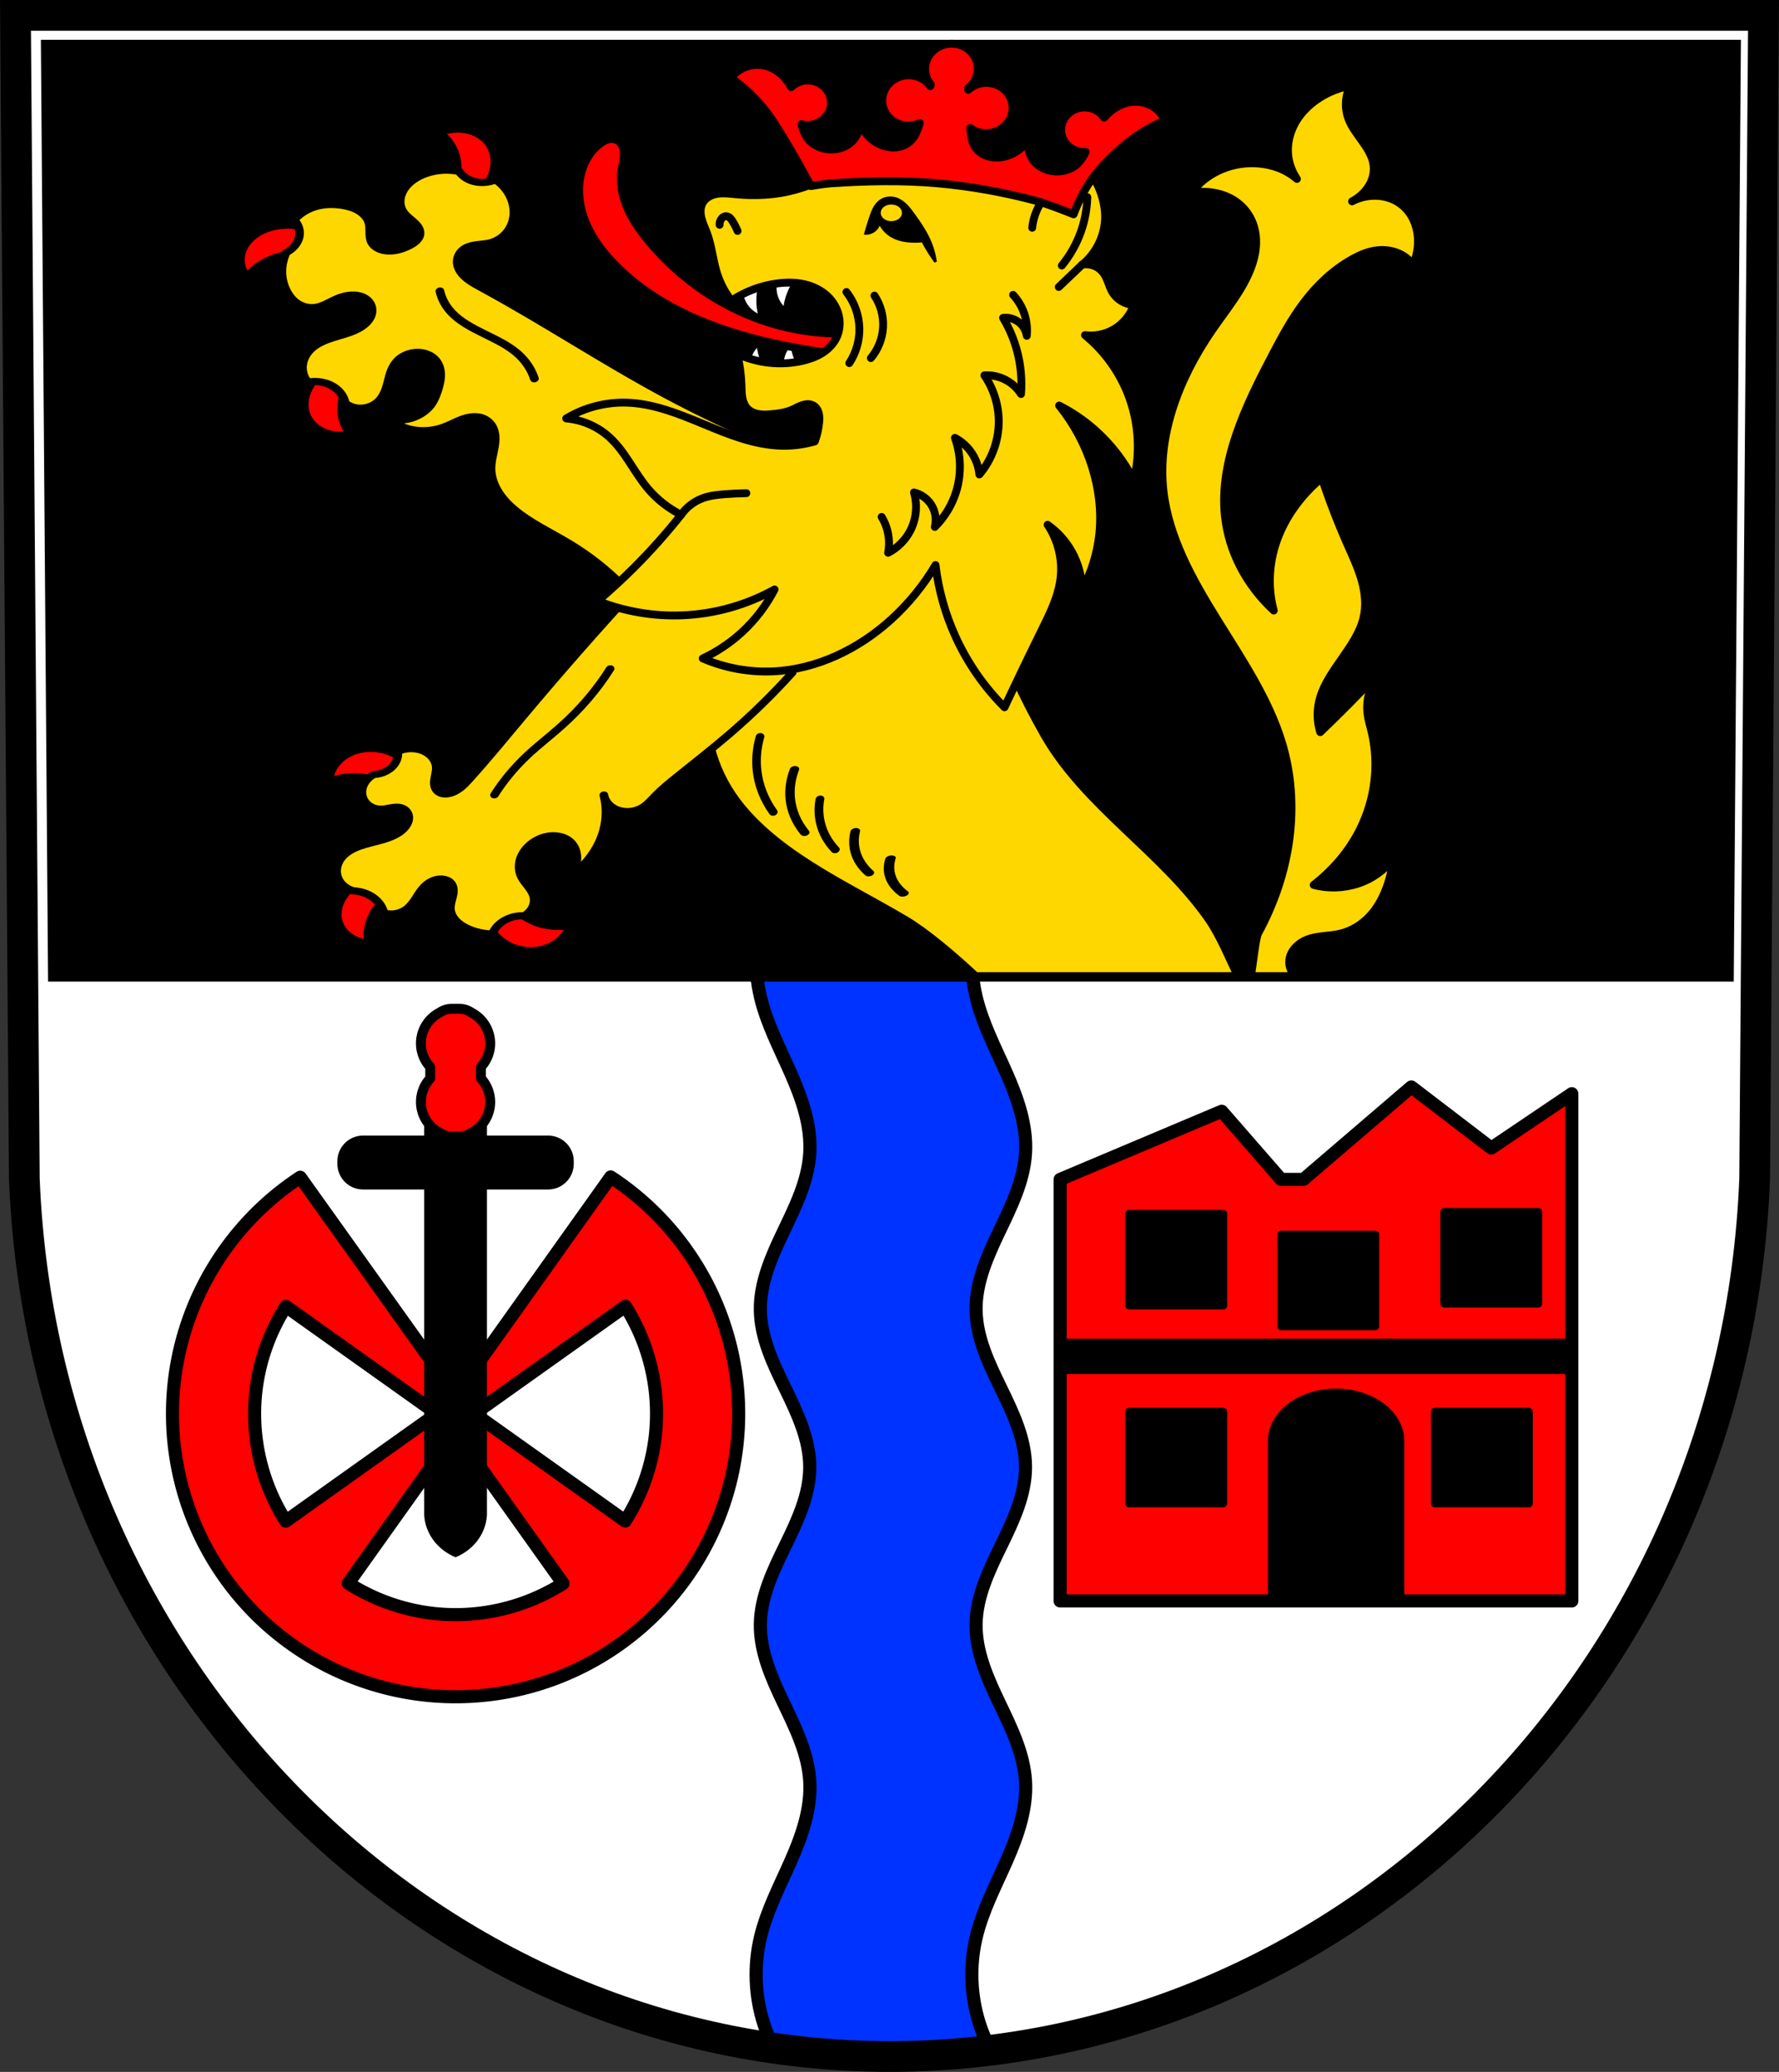 <?xml version="1.0" encoding="UTF-8" standalone="no"?>
<!-- Created with Inkscape (http://www.inkscape.org/) -->

<svg
   xmlns:dc="http://purl.org/dc/elements/1.1/"
   xmlns:cc="http://creativecommons.org/ns#"
   xmlns:rdf="http://www.w3.org/1999/02/22-rdf-syntax-ns#"
   xmlns:svg="http://www.w3.org/2000/svg"
   xmlns="http://www.w3.org/2000/svg"
   xmlns:sodipodi="http://sodipodi.sourceforge.net/DTD/sodipodi-0.dtd"
   xmlns:inkscape="http://www.inkscape.org/namespaces/inkscape"
   width="179.734mm"
   height="209.344mm"
   viewBox="0 0 179.734 209.344"
   version="1.1"
   id="svg9003"
   inkscape:version="0.92.4 (5da689c313, 2019-01-14)"
   sodipodi:docname="DEU Hoppstädten-Weiersbach COA.svg">
  <rect x="0" y="0" width="179.734" height="209.344" fill="#333333" stroke="none"/>
  <defs
     id="defs8997">
    <inkscape:path-effect
       effect="spiro"
       id="path-effect957"
       is_visible="true" />
    <inkscape:path-effect
       effect="spiro"
       id="path-effect12663"
       is_visible="true" />
    <inkscape:path-effect
       effect="spiro"
       id="path-effect11462"
       is_visible="true" />
    <inkscape:path-effect
       effect="spiro"
       id="path-effect9346-8"
       is_visible="true" />
    <inkscape:path-effect
       effect="spiro"
       id="path-effect9396-7"
       is_visible="true" />
    <inkscape:path-effect
       effect="spiro"
       id="path-effect9400-6"
       is_visible="true" />
    <inkscape:path-effect
       effect="spiro"
       id="path-effect9404-0"
       is_visible="true" />
    <inkscape:path-effect
       effect="spiro"
       id="path-effect9408-6"
       is_visible="true" />
    <inkscape:path-effect
       effect="spiro"
       id="path-effect9416-6"
       is_visible="true" />
    <inkscape:path-effect
       effect="spiro"
       id="path-effect9524-5"
       is_visible="true" />
    <inkscape:path-effect
       effect="spiro"
       id="path-effect9528-2"
       is_visible="true" />
    <inkscape:path-effect
       effect="spiro"
       id="path-effect9532-8"
       is_visible="true" />
    <inkscape:path-effect
       effect="spiro"
       id="path-effect9536-1"
       is_visible="true" />
    <inkscape:path-effect
       effect="spiro"
       id="path-effect9540-5"
       is_visible="true" />
    <inkscape:path-effect
       effect="spiro"
       id="path-effect1351-5-3-2-2-1-2"
       is_visible="true" />
    <inkscape:path-effect
       effect="spiro"
       id="path-effect1351-5-3-2-8-6"
       is_visible="true" />
    <inkscape:path-effect
       effect="spiro"
       id="path-effect1351-5-3-1-5"
       is_visible="true" />
    <inkscape:path-effect
       effect="spiro"
       id="path-effect1351-5-4-0"
       is_visible="true" />
    <inkscape:path-effect
       effect="spiro"
       id="path-effect1351-7-2"
       is_visible="true" />
    <inkscape:path-effect
       effect="spiro"
       id="path-effect2081-7-9"
       is_visible="true" />
    <inkscape:path-effect
       effect="spiro"
       id="path-effect2077-7-6"
       is_visible="true" />
    <inkscape:path-effect
       effect="spiro"
       id="path-effect2005-4-5"
       is_visible="true" />
    <inkscape:path-effect
       effect="spiro"
       id="path-effect2001-7-4"
       is_visible="true" />
    <inkscape:path-effect
       effect="spiro"
       id="path-effect957-4"
       is_visible="true" />
  </defs>
  <sodipodi:namedview
     id="base"
     pagecolor="#ffffff"
     bordercolor="#666666"
     borderopacity="1.0"
     inkscape:pageopacity="0.0"
     inkscape:pageshadow="2"
     inkscape:zoom="0.69260141"
     inkscape:cx="339.65464"
     inkscape:cy="395.60996"
     inkscape:document-units="mm"
     inkscape:current-layer="layer1"
     showgrid="false"
     inkscape:window-width="1366"
     inkscape:window-height="745"
     inkscape:window-x="-8"
     inkscape:window-y="-8"
     inkscape:window-maximized="1"
     fit-margin-top="0"
     fit-margin-left="0"
     fit-margin-right="0"
     fit-margin-bottom="0"
     inkscape:snap-nodes="false"
     inkscape:snap-midpoints="true"
     inkscape:snap-smooth-nodes="true" />
  <g
     inkscape:label="Ebene 1"
     inkscape:groupmode="layer"
     id="layer1"
     transform="translate(0.859,-7.953)">
    <path
       style="fill:#ffffff;fill-rule:evenodd;stroke:none;stroke-width:3.104;stroke-opacity:1"
       inkscape:connector-curvature="0"
       d="M 177.31,9.505 176.415,127.086 C 174.46,176.545 135.841,215.716 89.007,215.744 42.216,215.683 3.583,176.498 1.6,127.086 L 0.705,9.505 H 89.005 Z"
       id="path10563-0-6-7-5-0"
       sodipodi:nodetypes="ccccccc" />
    <path
       style="fill:#0033ff;fill-opacity:1;stroke:#000000;stroke-width:5;stroke-linecap:butt;stroke-linejoin:round;stroke-miterlimit:4;stroke-dasharray:none;stroke-opacity:1"
       d="M 308.719 320.131 C 300.545 327.446 294.387 336.991 291.092 347.453 C 287.796 357.916 287.373 369.268 289.879 379.947 C 292.287 390.209 297.273 399.641 301.521 409.287 C 305.77 418.933 309.368 429.241 308.719 439.762 C 308.07 450.28 303.256 460.023 298.713 469.531 C 294.17 479.04 289.718 489.041 289.879 499.578 C 290.04 510.122 294.794 519.98 299.414 529.459 C 304.034 538.938 308.719 548.849 308.719 559.395 C 308.719 569.94 304.034 579.851 299.414 589.33 C 294.794 598.809 290.04 608.667 289.879 619.211 C 289.718 629.748 294.17 639.751 298.713 649.26 C 303.256 658.768 308.07 668.509 308.719 679.027 C 309.368 689.548 305.77 699.858 301.521 709.504 C 297.273 719.15 292.287 728.582 289.879 738.844 C 287.373 749.523 287.796 760.875 291.092 771.338 C 292.278 775.104 293.84 778.748 295.729 782.215 C 310.11 784.263 324.772 785.334 339.654 785.354 C 352.747 785.346 365.668 784.522 378.377 782.939 C 376.307 779.258 374.609 775.367 373.34 771.338 C 370.044 760.875 369.621 749.523 372.127 738.844 C 374.535 728.582 379.523 719.15 383.771 709.504 C 388.02 699.858 391.618 689.548 390.969 679.027 C 390.32 668.509 385.504 658.768 380.961 649.26 C 376.418 639.751 371.966 629.748 372.127 619.211 C 372.288 608.667 377.044 598.809 381.664 589.33 C 386.284 579.851 390.969 569.94 390.969 559.395 C 390.969 548.849 386.284 538.938 381.664 529.459 C 377.044 519.98 372.288 510.122 372.127 499.578 C 371.966 489.041 376.418 479.04 380.961 469.531 C 385.504 460.023 390.32 450.28 390.969 439.762 C 391.618 429.241 388.02 418.933 383.771 409.287 C 379.523 399.641 374.535 390.209 372.127 379.947 C 369.621 369.268 370.044 357.916 373.34 347.453 C 376.635 336.991 382.795 327.446 390.969 320.131 L 308.719 320.131 z "
       transform="matrix(0.265,0,0,0.265,-0.859,7.953)"
       id="path11460" />
    <path
       style="fill:none;fill-rule:evenodd;stroke:#000000;stroke-width:3.104;stroke-opacity:1"
       inkscape:connector-curvature="0"
       d="M 177.31,9.505 176.415,127.086 C 174.46,176.545 135.841,215.716 89.007,215.744 42.216,215.683 3.583,176.498 1.6,127.086 L 0.705,9.505 H 89.005 Z"
       id="path10563-0-6-7-5"
       sodipodi:nodetypes="ccccccc" />
    <path
       style="fill:#000000;fill-rule:evenodd;stroke:none;stroke-width:11.733;stroke-opacity:1"
       d="M 15.588 15.166 L 18.324 374.266 L 660.984 374.266 L 663.721 15.166 L 339.646 15.166 L 15.588 15.166 z "
       transform="matrix(0.265,0,0,0.265,-0.859,7.953)"
       id="path10563-0-6-7-5-0-6" />
    <path
       inkscape:connector-curvature="0"
       style="fill:#ff0000;fill-opacity:1;stroke:#000000;stroke-width:0.794;stroke-linecap:round;stroke-linejoin:round;stroke-miterlimit:4;stroke-dasharray:none;stroke-opacity:1"
       d="m 44.685,21.01 c -0.401,0.061 -0.794,0.174 -1.16,0.336 0.687,0.513 1.214,1.173 1.523,1.907 0.566,1.344 0.366,2.931 -0.532,4.216 l 2.333,0.573 c 1.153,-0.75 1.956,-1.876 2.183,-3.059 0.109,-0.568 0.088,-1.15 -0.085,-1.693 -0.173,-0.543 -0.502,-1.048 -0.967,-1.443 -0.551,-0.467 -1.293,-0.774 -2.087,-0.864 -0.397,-0.045 -0.806,-0.035 -1.207,0.027 z m -17.201,9.695 c -0.516,0.058 -1.026,0.179 -1.503,0.366 -0.636,0.249 -1.212,0.618 -1.646,1.079 -0.514,0.545 -0.82,1.217 -0.862,1.887 -0.042,0.671 0.182,1.338 0.628,1.876 0.557,-0.666 1.303,-1.23 2.156,-1.629 1.561,-0.73 3.476,-0.877 5.087,-0.391 l 0.495,-2.032 c -0.992,-0.801 -2.404,-1.24 -3.838,-1.194 -0.172,0.006 -0.344,0.018 -0.516,0.037 z m 5.828,13.904 c -1.322,0.507 -2.42,1.454 -2.982,2.573 -0.27,0.538 -0.42,1.115 -0.413,1.684 0.007,0.57 0.174,1.132 0.504,1.614 0.391,0.571 1.011,1.022 1.744,1.27 0.733,0.247 1.575,0.29 2.369,0.119 -0.507,-0.643 -0.819,-1.399 -0.9,-2.183 -0.149,-1.437 0.507,-2.959 1.741,-4.043 z m 2.292,39.015 c -0.169,0.033 -0.335,0.075 -0.499,0.127 -0.774,0.242 -1.462,0.686 -1.938,1.251 -0.475,0.565 -0.735,1.246 -0.729,1.916 0.888,-0.327 1.861,-0.48 2.812,-0.44 1.74,0.072 3.383,0.81 4.362,1.962 l 1.736,-1.543 c -0.273,-1.146 -1.123,-2.168 -2.311,-2.776 -0.57,-0.292 -1.216,-0.493 -1.894,-0.564 -0.508,-0.053 -1.034,-0.032 -1.54,0.068 z m 2.407,12.468 c -1.242,0.166 -2.441,0.69 -3.329,1.467 -0.488,0.426 -0.884,0.927 -1.135,1.47 -0.251,0.543 -0.355,1.128 -0.274,1.688 0.096,0.663 0.454,1.284 1.006,1.747 0.552,0.463 1.296,0.765 2.092,0.849 -0.169,-0.768 -0.11,-1.582 0.172,-2.352 0.515,-1.41 1.796,-2.651 3.404,-3.296 l -1.401,-1.622 c -0.178,0.009 -0.357,0.025 -0.534,0.049 z m 12.296,2.401 -2.115,1.164 c -0.078,1.183 0.431,2.361 1.386,3.202 0.458,0.404 1.017,0.733 1.643,0.94 0.626,0.208 1.32,0.292 2.005,0.224 0.811,-0.081 1.601,-0.378 2.222,-0.837 0.621,-0.459 1.07,-1.075 1.263,-1.736 -0.946,0.141 -1.921,0.093 -2.817,-0.139 -1.641,-0.425 -2.991,-1.485 -3.585,-2.818 z"
       id="path1849-8-8"
       sodipodi:nodetypes="ccccccccccccccccscccccccccccsccccccccccccccsccccccccccccscscc" />
    <path
       inkscape:connector-curvature="0"
       style="fill:#ffd700;fill-opacity:1;stroke:#000000;stroke-width:0.794;stroke-linecap:round;stroke-linejoin:round;stroke-miterlimit:4;stroke-dasharray:none;stroke-opacity:1"
       d="m 135.541,16.616 c -2.147,0.415 -4.103,1.628 -5.216,3.233 -0.813,1.174 -1.179,2.542 -1.029,3.848 0.095,0.826 0.398,1.623 0.873,2.335 -0.519,-0.45 -1.134,-0.823 -1.818,-1.09 -1.203,-0.468 -2.604,-0.609 -3.953,-0.399 -1.991,0.311 -3.835,1.409 -4.854,2.89 1.495,-0.272 3.086,0.006 4.258,0.744 0.812,0.511 1.419,1.228 1.787,2.023 0.368,0.796 0.503,1.669 0.454,2.539 -0.088,1.537 -0.739,3.045 -1.585,4.45 -0.846,1.405 -1.89,2.729 -2.833,4.095 -3.451,4.999 -5.568,10.732 -4.937,16.291 0.524,4.621 2.887,8.865 5.403,12.921 2.515,4.056 5.241,8.076 6.586,12.544 1.881,6.246 0.893,13.138 -2.425,19.216 -0.23,0.421 -0.473,2.682 -0.726,4.322 h 4.504 c -0.062,-0.056 -0.122,-0.115 -0.176,-0.177 -0.47,-0.541 -0.589,-1.283 -0.336,-1.947 0.253,-0.664 0.866,-1.238 1.625,-1.548 0.529,-0.216 1.112,-0.307 1.687,-0.373 0.575,-0.066 1.156,-0.11 1.718,-0.245 1.137,-0.273 2.141,-0.908 2.892,-1.684 0.751,-0.776 1.265,-1.688 1.645,-2.62 0.439,-1.078 0.708,-2.196 0.797,-3.315 -0.779,1.14 -2.045,2.063 -3.504,2.551 -1.452,0.486 -3.082,0.539 -4.513,0.146 1.109,-0.866 2.097,-1.839 2.934,-2.891 2.985,-3.75 3.926,-8.446 2.889,-12.682 -0.134,-0.548 -0.299,-1.09 -0.377,-1.648 -0.2,-1.433 0.226,-2.94 1.14,-4.221 -1.016,1.091 -2.046,2.173 -3.103,3.237 -0.926,0.933 -1.867,1.855 -2.823,2.767 -0.356,-1.129 -0.359,-2.349 -0.009,-3.513 0.425,-1.415 1.347,-2.71 2.239,-3.987 0.892,-1.277 1.781,-2.591 2.13,-4.018 0.316,-1.294 0.169,-2.62 -0.191,-3.874 -0.36,-1.254 -0.927,-2.45 -1.459,-3.654 -0.963,-2.18 -1.814,-4.397 -2.553,-6.646 -1.944,1.626 -3.437,3.619 -4.317,5.761 -1.02,2.482 -1.208,5.16 -0.536,7.643 -2.819,-2.612 -4.571,-6.015 -4.939,-9.589 -0.569,-5.524 2.069,-11.053 4.811,-16.273 0.947,-1.803 1.918,-3.609 3.186,-5.283 1.268,-1.674 2.853,-3.224 4.827,-4.336 0.788,-0.444 1.658,-0.822 2.583,-0.921 0.723,-0.077 1.46,0.023 2.094,0.285 0.633,0.262 1.161,0.684 1.498,1.2 0.528,-1.185 0.653,-2.475 0.355,-3.675 -0.15,-0.605 -0.408,-1.191 -0.803,-1.704 -0.395,-0.513 -0.932,-0.953 -1.583,-1.239 -0.62,-0.272 -1.338,-0.401 -2.058,-0.367 -0.719,0.034 -1.439,0.229 -2.06,0.56 0.743,-0.397 1.355,-0.972 1.736,-1.631 0.381,-0.659 0.53,-1.399 0.424,-2.102 -0.127,-0.839 -0.601,-1.597 -1.11,-2.312 -0.509,-0.716 -1.066,-1.417 -1.383,-2.213 -0.433,-1.087 -0.385,-2.321 0.133,-3.428 z m 2.912,59.31 c 0.421,-0.452 0.847,-0.902 1.261,-1.359 -0.489,0.407 -0.91,0.867 -1.261,1.359 z M 96.743,57.642 82.601,63.533 70.843,76.747 c -0.852,3.994 -0.032,8.14 2.286,11.555 1.915,2.822 4.777,5.103 7.866,7.067 3.09,1.964 6.433,3.645 9.602,5.523 2.172,1.288 4.843,3.573 7.118,5.688 h 26.483 c -0.814,-1.694 -1.811,-4.105 -2.913,-5.698 C 116.544,94.027 108.788,89.447 104.649,82.212 100.377,74.744 97.316,66.257 96.743,57.642 Z"
       id="path1341-2-8" />
    <path
       style="fill:#ffd700;fill-opacity:1;stroke:#000000;stroke-width:0.503;stroke-linecap:round;stroke-linejoin:round;stroke-miterlimit:4;stroke-dasharray:none;stroke-opacity:1"
       d="m -61.419,58.071 c -3.166,-2.038 -6.163,-4.338 -8.95,-6.869 -3.33,-3.024 -6.355,-6.371 -9.668,-9.413 -0.444,-0.407 -0.908,-0.832 -1.116,-1.397 -0.104,-0.282 -0.138,-0.596 -0.061,-0.887 0.077,-0.291 0.271,-0.556 0.543,-0.687 0.221,-0.107 0.475,-0.121 0.721,-0.112 0.246,0.009 0.492,0.037 0.736,0.008 0.479,-0.057 0.916,-0.343 1.203,-0.731 0.287,-0.388 0.433,-0.869 0.462,-1.351 0.049,-0.816 -0.236,-1.647 -0.775,-2.261 -0.429,0.136 -0.913,0.087 -1.306,-0.133 -0.328,-0.184 -0.59,-0.483 -0.728,-0.833 -0.581,-0.267 -1.248,-0.341 -1.873,-0.208 -0.56,0.119 -1.095,0.412 -1.434,0.873 -0.169,0.231 -0.287,0.5 -0.331,0.783 -0.044,0.283 -0.012,0.578 0.1,0.841 0.13,0.304 0.359,0.553 0.535,0.832 0.088,0.14 0.164,0.289 0.204,0.449 0.04,0.16 0.044,0.332 -0.011,0.488 -0.054,0.156 -0.163,0.289 -0.294,0.391 -0.13,0.102 -0.281,0.174 -0.435,0.234 -0.379,0.147 -0.798,0.221 -1.193,0.13 -0.198,-0.045 -0.387,-0.132 -0.545,-0.261 -0.157,-0.129 -0.281,-0.3 -0.344,-0.493 -0.076,-0.232 -0.061,-0.484 -0.035,-0.727 0.027,-0.243 0.065,-0.488 0.035,-0.73 -0.043,-0.345 -0.225,-0.665 -0.472,-0.91 -0.247,-0.245 -0.557,-0.42 -0.881,-0.547 -0.461,-0.181 -0.965,-0.27 -1.457,-0.208 -0.549,0.069 -1.072,0.331 -1.457,0.728 0.241,0.402 0.281,0.919 0.104,1.353 -0.152,0.373 -0.459,0.68 -0.833,0.833 -0.453,0.814 -0.568,1.81 -0.312,2.706 0.098,0.344 0.253,0.679 0.493,0.944 0.241,0.265 0.575,0.457 0.932,0.479 0.241,0.015 0.48,-0.045 0.708,-0.126 0.227,-0.081 0.447,-0.183 0.677,-0.256 0.262,-0.084 0.539,-0.13 0.813,-0.103 0.274,0.026 0.544,0.128 0.749,0.312 0.197,0.177 0.325,0.428 0.361,0.691 0.035,0.263 -0.021,0.536 -0.153,0.766 -0.112,0.196 -0.275,0.359 -0.461,0.486 -0.186,0.127 -0.395,0.218 -0.609,0.286 -0.43,0.136 -0.882,0.178 -1.323,0.269 -0.446,0.091 -0.893,0.236 -1.249,0.52 -0.33,0.264 -0.568,0.642 -0.661,1.054 -0.094,0.412 -0.043,0.856 0.141,1.236 0.448,-0.012 0.898,0.138 1.249,0.416 0.439,0.348 0.713,0.897 0.728,1.457 0.198,0.264 0.498,0.449 0.823,0.506 0.325,0.057 0.67,-0.013 0.946,-0.194 0.232,-0.151 0.411,-0.373 0.546,-0.615 0.135,-0.241 0.23,-0.503 0.321,-0.765 0.091,-0.262 0.178,-0.525 0.301,-0.773 0.123,-0.248 0.283,-0.482 0.497,-0.657 0.286,-0.233 0.666,-0.349 1.033,-0.312 0.367,0.037 0.717,0.229 0.944,0.52 0.257,0.33 0.348,0.768 0.321,1.185 -0.027,0.418 -0.163,0.821 -0.321,1.208 -0.135,0.332 -0.29,0.662 -0.52,0.937 -0.295,0.351 -0.71,0.6 -1.159,0.693 -0.449,0.094 -0.929,0.032 -1.339,-0.173 0.327,0.469 0.798,0.836 1.332,1.038 0.534,0.203 1.13,0.24 1.686,0.106 0.367,-0.088 0.713,-0.249 1.078,-0.347 0.182,-0.049 0.37,-0.083 0.559,-0.082 0.189,1.58e-4 0.379,0.035 0.549,0.117 0.298,0.144 0.515,0.426 0.623,0.739 0.108,0.313 0.114,0.653 0.068,0.981 -0.093,0.655 -0.39,1.268 -0.483,1.923 -0.078,0.551 -0.006,1.118 0.167,1.647 0.173,0.529 0.446,1.022 0.77,1.475 0.785,1.1 1.855,1.958 2.81,2.914 1.339,1.341 2.468,2.892 3.33,4.579 z"
       id="path1999-3-5"
       inkscape:connector-curvature="0"
       inkscape:path-effect="#path-effect2001-7-4"
       inkscape:original-d="m -61.419142,58.071109 c 0,0 -6.106261,-4.407943 -8.950087,-6.86867 -3.401376,-2.943168 -7.493629,-5.475911 -9.668261,-9.413242 -0.489631,-0.886514 -1.243204,-2.161599 -0.634743,-2.971179 0.292533,-0.389226 1.025941,0.122358 1.456989,-0.104071 0.786583,-0.413191 1.512901,-1.206049 1.665134,-2.081414 0.13651,-0.784958 -0.775372,-2.26096 -0.775372,-2.26096 0,0 -0.917221,0.06808 -1.306044,-0.132667 -0.327668,-0.169174 -0.728496,-0.832567 -0.728496,-0.832567 0,0 -1.3038,-0.473509 -1.873274,-0.208142 -0.906981,0.422641 -1.566533,1.501948 -1.665131,2.497698 -0.06284,0.634669 0.877482,1.149076 0.728496,1.769203 -0.07471,0.310979 -0.4156,0.558195 -0.728496,0.624424 -0.708654,0.149996 -1.649027,-0.04328 -2.081416,-0.624424 -0.289907,-0.389644 0.177518,-1.004932 0,-1.456989 -0.242249,-0.616897 -0.765721,-1.149677 -1.352921,-1.456992 -0.434664,-0.227484 -0.97273,-0.286726 -1.456989,-0.208142 -0.535977,0.08698 -1.456991,0.728496 -1.456991,0.728496 0,0 0.260997,0.928709 0.104071,1.35292 -0.136168,0.368097 -0.832567,0.832567 -0.832567,0.832567 0,0 -0.611333,1.848596 -0.312211,2.705838 0.221221,0.633988 0.776397,1.252109 1.425739,1.423089 0.462894,0.121886 0.906621,-0.34962 1.38417,-0.382379 0.523728,-0.03593 1.18813,-0.161325 1.561063,0.208139 0.34852,0.345278 0.447374,1.028681 0.20814,1.456992 -0.424262,0.759572 -1.593115,0.699933 -2.393627,1.040707 -0.414941,0.176638 -0.958414,0.175354 -1.24885,0.520353 -0.504041,0.598733 -0.520353,2.289559 -0.520353,2.289559 0,0 0.917355,0.128779 1.248849,0.416282 0.410203,0.355767 0.728496,1.456992 0.728496,1.456992 0,0 1.225018,0.562171 1.769203,0.312211 0.989365,-0.454444 0.692225,-2.321223 1.665131,-2.80991 0.592243,-0.297481 1.533913,-0.284419 1.977345,0.20814 0.533837,0.59298 0.20014,1.621263 0,2.39363 -0.08959,0.345738 -0.23272,0.724908 -0.520353,0.936635 -0.684896,0.504153 -2.497699,0.520354 -2.497699,0.520354 0,0 1.948636,1.026315 3.018052,1.144778 0.731418,0.08102 1.616022,-0.778308 2.185487,-0.312211 0.941101,0.770275 -0.0027,2.444757 0.20814,3.642476 0.188391,1.070074 0.387981,2.184293 0.936638,3.122123 0.681374,1.164686 1.942689,1.880206 2.80991,2.913981 1.212988,1.445948 3.330265,4.579114 3.330265,4.579114 z"
       sodipodi:nodetypes="caaaaacacaaaaaaaacacaaaaaaacacaaaaacaaaaacc"
       transform="matrix(1.722,-0.259,0.213,1.415,176.788,-42.804)" />
    <path
       style="fill:none;stroke:#000000;stroke-width:0.503;stroke-linecap:round;stroke-linejoin:miter;stroke-miterlimit:4;stroke-dasharray:none;stroke-opacity:1"
       d="m -82.496,41.55 c 0.035,0.566 0.2,1.123 0.479,1.616 0.405,0.715 1.031,1.276 1.658,1.807 0.628,0.531 1.277,1.054 1.753,1.724 0.413,0.583 0.683,1.267 0.778,1.975"
       id="path2003-7-2"
       inkscape:connector-curvature="0"
       inkscape:path-effect="#path-effect2005-4-5"
       inkscape:original-d="m -82.496321,41.549989 c 0.159859,0.518417 0.195706,1.130651 0.478785,1.615893 0.824668,1.413609 2.52582,2.154711 3.411328,3.531026 0.382847,0.595047 0.518946,1.316389 0.778024,1.974982"
       sodipodi:nodetypes="caac"
       transform="matrix(1.722,-0.259,0.213,1.415,176.788,-42.804)" />
    <path
       transform="matrix(1.722,-0.259,0.213,1.415,176.788,-42.804)"
       style="fill:#ffd700;fill-opacity:1;stroke:#000000;stroke-width:0.503;stroke-linecap:round;stroke-linejoin:round;stroke-miterlimit:4;stroke-dasharray:none;stroke-opacity:1"
       d="m -73.908,64.419 c -2.556,2.51 -5.054,5.078 -7.493,7.701 -1.203,1.294 -2.392,2.603 -3.642,3.851 -0.303,0.303 -0.628,0.612 -1.041,0.728 -0.123,0.035 -0.252,0.051 -0.378,0.036 -0.127,-0.014 -0.251,-0.06 -0.35,-0.14 -0.128,-0.104 -0.207,-0.26 -0.239,-0.421 -0.032,-0.162 -0.019,-0.329 0.014,-0.491 0.065,-0.323 0.206,-0.632 0.225,-0.961 0.014,-0.242 -0.04,-0.488 -0.151,-0.704 -0.11,-0.216 -0.276,-0.404 -0.474,-0.545 -0.415,-0.296 -0.976,-0.376 -1.457,-0.208 8.66e-4,0.256 -0.072,0.512 -0.208,0.728 -0.14,0.223 -0.345,0.403 -0.584,0.513 -0.239,0.11 -0.509,0.149 -0.769,0.111 -0.425,0.183 -0.748,0.586 -0.833,1.041 -0.059,0.316 -0.005,0.655 0.164,0.929 0.169,0.274 0.455,0.476 0.772,0.528 0.191,0.032 0.386,0.01 0.58,0.005 0.193,-0.005 0.395,0.007 0.565,0.099 0.104,0.056 0.193,0.141 0.257,0.241 0.064,0.1 0.104,0.214 0.119,0.332 0.03,0.235 -0.039,0.477 -0.167,0.676 -0.125,0.195 -0.302,0.353 -0.501,0.472 -0.199,0.119 -0.419,0.199 -0.643,0.256 -0.458,0.117 -0.934,0.142 -1.401,0.217 -0.467,0.075 -0.941,0.21 -1.305,0.511 -0.281,0.232 -0.484,0.559 -0.561,0.916 -0.077,0.356 -0.027,0.74 0.145,1.062 0.141,0.264 0.361,0.484 0.624,0.624 0.351,0.088 0.677,0.269 0.937,0.52 0.365,0.354 0.592,0.846 0.624,1.353 0.19,0.105 0.407,0.161 0.624,0.161 0.217,0 0.434,-0.056 0.624,-0.161 0.314,-0.173 0.541,-0.466 0.75,-0.758 0.209,-0.291 0.415,-0.595 0.707,-0.803 0.205,-0.147 0.454,-0.242 0.707,-0.234 0.126,0.004 0.252,0.034 0.365,0.091 0.113,0.057 0.212,0.142 0.281,0.247 0.09,0.135 0.129,0.299 0.131,0.461 0.002,0.162 -0.031,0.323 -0.077,0.478 -0.092,0.311 -0.237,0.611 -0.262,0.934 -0.024,0.306 0.063,0.616 0.217,0.882 0.154,0.266 0.373,0.491 0.616,0.679 0.396,0.307 0.863,0.522 1.353,0.624 0.168,-0.364 0.469,-0.664 0.833,-0.833 0.355,-0.164 0.766,-0.202 1.145,-0.104 0.231,-0.11 0.428,-0.291 0.557,-0.512 0.129,-0.221 0.19,-0.482 0.171,-0.737 -0.018,-0.258 -0.114,-0.505 -0.221,-0.741 -0.107,-0.236 -0.227,-0.468 -0.299,-0.716 -0.113,-0.391 -0.1,-0.817 0.031,-1.203 0.131,-0.386 0.378,-0.73 0.698,-0.983 0.313,-0.247 0.701,-0.407 1.1,-0.418 0.399,-0.011 0.806,0.134 1.086,0.418 0.171,0.174 0.291,0.394 0.358,0.629 0.067,0.234 0.082,0.482 0.058,0.724 -0.045,0.455 -0.228,0.896 -0.52,1.249 0.797,-0.51 1.464,-1.222 1.92,-2.051 0.543,-0.986 0.783,-2.136 0.682,-3.257 0.004,0.243 0.071,0.484 0.191,0.695 0.12,0.211 0.294,0.391 0.501,0.518 0.207,0.127 0.446,0.201 0.688,0.213 0.242,0.012 0.488,-0.038 0.706,-0.144 0.325,-0.157 0.577,-0.428 0.841,-0.673 0.447,-0.417 0.945,-0.775 1.444,-1.129 1.115,-0.791 2.243,-1.565 3.33,-2.394 1.468,-1.119 2.859,-2.336 4.163,-3.642 l 0.833,-7.909 z"
       id="path2075-5-8"
       inkscape:connector-curvature="0"
       inkscape:path-effect="#path-effect2077-7-6"
       inkscape:original-d="m -73.907634,64.419427 c 0,0 -5.013521,5.116647 -7.493095,7.701237 -1.22316,1.274964 -2.304832,2.696337 -3.642476,3.850616 -0.32059,0.276643 -0.628842,0.63014 -1.04071,0.728496 -0.238588,0.05698 -0.567776,0.08124 -0.728495,-0.104071 -0.409124,-0.471724 0.143463,-1.265553 0,-1.873274 -0.106931,-0.452968 -0.246858,-0.976714 -0.624425,-1.248849 -0.39799,-0.286855 -1.456989,-0.20814 -1.456989,-0.20814 0,0 -0.04384,0.5367 -0.208142,0.728496 -0.323135,0.377206 -1.352921,0.624425 -1.352921,0.624425 0,0 -0.809606,0.597048 -0.832564,1.040706 -0.02984,0.576589 0.442937,1.157645 0.936635,1.456989 0.327644,0.19866 0.863938,-0.156591 1.144778,0.104072 0.309322,0.287098 0.380019,0.863409 0.208143,1.248849 -0.184209,0.413095 -0.730841,0.546188 -1.144778,0.728496 -0.854829,0.376487 -2.063938,0.04994 -2.705841,0.728495 -0.462883,0.489312 -0.608212,1.331706 -0.416282,1.977345 0.08388,0.282153 0.624424,0.624425 0.624424,0.624425 0,0 0.693693,0.258551 0.936636,0.520353 0.337854,0.364081 0.624425,1.352921 0.624425,1.352921 0,0 0.867056,0.165909 1.248849,0 0.652812,-0.283681 0.793774,-1.302644 1.456991,-1.561063 0.421444,-0.164213 1.064425,-0.244283 1.352921,0.104071 0.400731,0.483875 -0.326581,1.256271 -0.208143,1.873274 0.111174,0.579161 0.403736,1.156228 0.832567,1.561063 0.361172,0.340962 1.352921,0.624424 1.352921,0.624424 0,0 0.477143,-0.666096 0.832564,-0.832567 0.346991,-0.162522 1.144778,-0.104071 1.144778,-0.104071 0,0 0.683968,-0.768978 0.728496,-1.248849 0.04765,-0.513502 -0.514868,-0.941313 -0.520353,-1.456992 -0.0082,-0.767857 0.105541,-1.736485 0.728495,-2.185484 0.590986,-0.425958 1.599491,-0.4328 2.185485,0 0.379542,0.28032 0.438993,0.881628 0.416285,1.35292 -0.0217,0.450451 -0.520353,1.248849 -0.520353,1.248849 0,0 1.487876,-1.219887 1.91979,-2.050678 0.511637,-0.984138 0.681977,-3.256932 0.681977,-3.256932 0,0 1.271537,1.332516 2.086158,1.28196 0.35848,-0.02225 0.559562,-0.450459 0.841231,-0.673315 0.479068,-0.379036 0.954864,-0.762491 1.443583,-1.128999 1.093697,-0.820201 2.259582,-1.543604 3.330265,-2.393627 1.444057,-1.146447 4.16283,-3.642476 4.16283,-3.642476 l 0.832567,-7.909378 z"
       sodipodi:nodetypes="caaaaaacacaaaaaaacacaaaaacacaaaaacacaaaaccc" />
    <path
       transform="matrix(1.722,-0.259,0.213,1.415,176.788,-42.804)"
       style="fill:none;stroke:#000000;stroke-width:0.503;stroke-linecap:round;stroke-linejoin:miter;stroke-miterlimit:4;stroke-dasharray:none;stroke-opacity:1"
       d="m -83.713,77.304 c 0.637,-0.897 1.39,-1.712 2.233,-2.419 0.704,-0.59 1.468,-1.103 2.186,-1.675 1.258,-1 2.373,-2.178 3.303,-3.489"
       id="path2079-2-6"
       inkscape:connector-curvature="0"
       inkscape:path-effect="#path-effect2081-7-9"
       inkscape:original-d="m -83.712923,77.304018 c 0.729033,-0.806561 1.42214,-1.679398 2.232824,-2.418892 0.67821,-0.618652 1.504218,-1.060248 2.186308,-1.674619 1.189867,-1.071736 2.202077,-2.326122 3.30272,-3.488788"
       sodipodi:nodetypes="caac" />
    <path
       transform="matrix(1.722,-0.259,0.213,1.415,176.788,-42.804)"
       style="fill:none;stroke:#000000;stroke-width:0.503;stroke-linecap:round;stroke-linejoin:miter;stroke-miterlimit:4;stroke-dasharray:none;stroke-opacity:1"
       d="m -67.973,76.028 c -0.284,0.748 -0.442,1.542 -0.468,2.342 -0.034,1.049 0.163,2.104 0.572,3.07"
       id="path1349-1-6"
       inkscape:connector-curvature="0"
       inkscape:path-effect="#path-effect1351-7-2"
       inkscape:original-d="m -67.973247,76.027692 c -0.155836,0.780243 -0.463102,1.545572 -0.468304,2.341518 -0.0068,1.040941 0.381847,2.046396 0.572373,3.069989"
       sodipodi:nodetypes="cac" />
    <path
       transform="matrix(1.725,-0.24,0.159,1.187,184.575,-20.872)"
       style="fill:none;stroke:#000000;stroke-width:0.55;stroke-linecap:round;stroke-linejoin:miter;stroke-miterlimit:4;stroke-dasharray:none;stroke-opacity:1"
       d="m -67.973,76.028 c -0.284,0.748 -0.442,1.542 -0.468,2.342 -0.034,1.049 0.163,2.104 0.572,3.07"
       id="path1349-4-3-6"
       inkscape:connector-curvature="0"
       inkscape:path-effect="#path-effect1351-5-4-0"
       inkscape:original-d="m -67.973247,76.027692 c -0.155836,0.780243 -0.463102,1.545572 -0.468304,2.341518 -0.0068,1.040941 0.381847,2.046396 0.572373,3.069989"
       sodipodi:nodetypes="cac" />
    <path
       transform="matrix(1.218,-0.318,0.263,0.951,144.777,-5.227)"
       style="fill:none;stroke:#000000;stroke-width:0.712;stroke-linecap:round;stroke-linejoin:miter;stroke-miterlimit:4;stroke-dasharray:none;stroke-opacity:1"
       d="m -67.973,76.028 c -0.284,0.748 -0.442,1.542 -0.468,2.342 -0.034,1.049 0.163,2.104 0.572,3.07"
       id="path1349-4-2-7-2"
       inkscape:connector-curvature="0"
       inkscape:path-effect="#path-effect1351-5-3-1-5"
       inkscape:original-d="m -67.973247,76.027692 c -0.155836,0.780243 -0.463102,1.545572 -0.468304,2.341518 -0.0068,1.040941 0.381847,2.046396 0.572373,3.069989"
       sodipodi:nodetypes="cac" />
    <path
       transform="matrix(1.222,-0.295,0.239,0.787,150.443,12.058)"
       style="fill:none;stroke:#000000;stroke-width:0.781;stroke-linecap:round;stroke-linejoin:miter;stroke-miterlimit:4;stroke-dasharray:none;stroke-opacity:1"
       d="m -67.973,76.028 c -0.284,0.748 -0.442,1.542 -0.468,2.342 -0.034,1.049 0.163,2.104 0.572,3.07"
       id="path1349-4-2-2-1-3"
       inkscape:connector-curvature="0"
       inkscape:path-effect="#path-effect1351-5-3-2-8-6"
       inkscape:original-d="m -67.973247,76.027692 c -0.155836,0.780243 -0.463102,1.545572 -0.468304,2.341518 -0.0068,1.040941 0.381847,2.046396 0.572373,3.069989"
       sodipodi:nodetypes="cac" />
    <path
       transform="matrix(1.224,-0.278,0.22,0.661,155.584,25.541)"
       style="fill:none;stroke:#000000;stroke-width:0.851;stroke-linecap:round;stroke-linejoin:miter;stroke-miterlimit:4;stroke-dasharray:none;stroke-opacity:1"
       d="m -67.973,76.028 c -0.284,0.748 -0.442,1.542 -0.468,2.342 -0.034,1.049 0.163,2.104 0.572,3.07"
       id="path1349-4-2-2-6-0-7"
       inkscape:connector-curvature="0"
       inkscape:path-effect="#path-effect1351-5-3-2-2-1-2"
       inkscape:original-d="m -67.973247,76.027692 c -0.155836,0.780243 -0.463102,1.545572 -0.468304,2.341518 -0.0068,1.040941 0.381847,2.046396 0.572373,3.069989"
       sodipodi:nodetypes="cac" />
    <path
       inkscape:connector-curvature="0"
       style="fill:#ffffff;stroke:#000000;stroke-width:0.794;stroke-linecap:round;stroke-linejoin:round;stroke-miterlimit:4;stroke-dasharray:none;stroke-opacity:1"
       d="m 77.914,35.046 c -0.625,0.758 -0.861,1.821 -0.616,2.773 0.194,0.753 0.681,1.427 1.335,1.848 0.021,-0.854 0.233,-1.702 0.616,-2.465 0.309,-0.615 0.729,-1.174 1.233,-1.643 z m -1.372,0.713 -2.581,0.44 c -0.312,0.932 -0.152,2.009 0.418,2.81 0.451,0.634 1.147,1.089 1.909,1.248 -0.286,-0.804 -0.392,-1.673 -0.307,-2.522 0.068,-0.685 0.26,-1.357 0.562,-1.975 z m 2.81,6.373 c -0.654,0.421 -1.14,1.096 -1.335,1.849 -0.246,0.952 -0.01,2.015 0.616,2.773 l 2.568,-0.514 C 80.697,45.771 80.277,45.212 79.968,44.597 79.584,43.834 79.372,42.985 79.352,42.132 Z m -3.405,0.176 c -0.654,0.421 -1.141,1.096 -1.335,1.849 -0.246,0.952 -0.009,2.014 0.616,2.773 l 2.567,-0.513 c -0.504,-0.469 -0.924,-1.029 -1.233,-1.644 -0.383,-0.763 -0.595,-1.611 -0.616,-2.465 z"
       id="path9245-9" />
    <path
       transform="matrix(0.978,0,0,0.978,186.599,5.455)"
       style="fill:#ff0000;fill-opacity:1;stroke:#000000;stroke-width:0.811;stroke-linecap:round;stroke-linejoin:round;stroke-miterlimit:4;stroke-dasharray:none;stroke-opacity:1"
       d="m -102.009,36.878 c -3.229,0.355 -6.526,0.076 -9.65,-0.817 -5.14,-1.469 -9.767,-4.611 -13.139,-8.759 -0.832,-1.024 -1.597,-2.118 -2.111,-3.333 -0.514,-1.215 -0.77,-2.564 -0.561,-3.867 0.061,-0.384 0.162,-0.761 0.216,-1.147 0.054,-0.385 0.059,-0.786 -0.068,-1.154 -0.062,-0.18 -0.155,-0.349 -0.281,-0.492 -0.126,-0.143 -0.284,-0.258 -0.462,-0.324 -0.261,-0.098 -0.553,-0.088 -0.821,-0.011 -0.267,0.078 -0.512,0.22 -0.738,0.382 -0.879,0.63 -1.504,1.575 -1.856,2.598 -0.254,0.738 -0.373,1.521 -0.371,2.301 0.004,1.453 0.428,2.887 1.102,4.174 0.674,1.287 1.592,2.434 2.609,3.472 4.635,4.726 11.175,7.095 17.667,8.388 2.964,0.59 5.966,0.987 8.982,1.188 z"
       id="path9344-9"
       inkscape:connector-curvature="0"
       inkscape:path-effect="#path-effect9346-8"
       inkscape:original-d="m -102.0093,36.877526 c 0,0 -6.60242,0.248458 -9.64977,-0.81652 -4.96883,-1.736489 -9.87374,-4.630378 -13.13854,-8.759025 -1.58791,-2.008064 -2.30114,-4.667221 -2.67225,-7.200215 -0.11142,-0.760509 0.40239,-1.575629 0.14846,-2.3011 -0.12152,-0.347178 -0.39085,-0.707951 -0.74229,-0.816519 -0.51033,-0.157651 -1.11562,0.07303 -1.55881,0.371145 -0.88305,0.593995 -1.45104,1.613725 -1.85573,2.598016 -0.29544,0.718581 -0.48418,1.532421 -0.37114,2.3011 0.41217,2.802795 1.69961,5.651084 3.71145,7.645589 4.62944,4.589559 11.41496,6.540209 17.66651,8.38788 2.89612,0.85596 8.98171,1.187665 8.98171,1.187665 z"
       sodipodi:nodetypes="caaaaaaaaaacc" />
    <path
       style="fill:#ffd700;fill-opacity:1;stroke:#000000;stroke-width:0.811;stroke-linecap:round;stroke-linejoin:round;stroke-miterlimit:4;stroke-dasharray:none;stroke-opacity:1"
       d="m -107.651,44.449 c 0.144,0.083 0.265,0.202 0.358,0.339 0.093,0.137 0.158,0.293 0.199,0.453 0.082,0.321 0.07,0.659 0.037,0.989 -0.066,0.659 -0.216,1.309 -0.445,1.93 -1.107,0.321 -2.263,0.471 -3.415,0.445 -2.789,-0.063 -5.442,-1.144 -8.02,-2.213 -2.577,-1.069 -5.225,-2.159 -8.014,-2.24 -2.177,-0.064 -4.369,0.51 -6.235,1.633 1.642,0.135 3.233,0.824 4.454,1.93 1.655,1.498 2.564,3.643 4.008,5.344 0.942,1.11 2.111,2.025 3.415,2.672 -1.524,1.925 -3.161,3.76 -4.899,5.493 -1.191,1.187 -2.429,2.327 -3.711,3.415 2.773,1.098 5.779,1.608 8.759,1.485 3.317,-0.137 6.599,-1.06 9.501,-2.672 -0.864,1.67 -2.026,3.186 -3.415,4.454 -1.191,1.087 -2.547,1.991 -4.008,2.672 2.282,0.988 4.79,1.449 7.274,1.336 4.517,-0.206 8.824,-2.307 12.174,-5.344 1.804,-1.636 3.361,-3.545 4.602,-5.641 0.303,2.562 1.007,5.076 2.078,7.423 1.232,2.699 2.95,5.176 5.048,7.274 1.26,-2.685 2.546,-5.358 3.86,-8.017 0.843,-1.707 1.711,-3.453 1.93,-5.344 0.221,-1.912 -0.262,-3.897 -1.336,-5.493 1.04,0.733 1.91,1.706 2.524,2.821 0.648,1.179 1.008,2.515 1.039,3.86 0.967,-1.787 1.577,-3.768 1.781,-5.79 0.232,-2.294 -0.056,-4.628 -0.742,-6.829 -0.723,-2.317 -1.888,-4.496 -3.415,-6.384 1.338,0.678 2.589,1.528 3.711,2.524 1.646,1.46 3.014,3.233 4.008,5.196 0.671,-2.785 0.514,-5.763 -0.445,-8.462 -0.903,-2.541 -2.514,-4.826 -4.602,-6.532 1.019,0.134 2.08,-0.078 2.969,-0.594 0.963,-0.559 1.715,-1.472 2.078,-2.524 -0.901,-0.039 -1.768,-0.559 -2.227,-1.336 -0.361,-0.612 -0.477,-1.352 -0.891,-1.93 -0.246,-0.343 -0.591,-0.614 -0.983,-0.771 -0.392,-0.157 -0.829,-0.199 -1.244,-0.12 1.461,-1.175 2.358,-3.024 2.375,-4.899 0.01,-1.09 -0.261,-2.171 -0.699,-3.169 -0.174,-0.395 -0.375,-0.783 -0.648,-1.117 -0.273,-0.335 -0.621,-0.617 -1.028,-0.761 -0.568,-0.201 -1.231,-0.11 -1.723,0.237 -0.492,0.347 -0.8,0.942 -0.801,1.544 -1.604,-0.584 -3.241,-1.079 -4.899,-1.485 -3.637,-0.889 -7.403,-1.34 -11.134,-1.039 -2.377,0.191 -4.73,0.688 -6.978,1.485 -1.387,0.492 -2.737,1.098 -4.157,1.485 -1.974,0.538 -4.051,0.64 -6.087,0.445 -0.622,-0.06 -1.251,-0.147 -1.869,-0.053 -0.309,0.047 -0.614,0.139 -0.885,0.295 -0.271,0.156 -0.508,0.377 -0.661,0.65 -0.133,0.237 -0.2,0.509 -0.213,0.78 -0.014,0.272 0.024,0.544 0.091,0.808 0.133,0.528 0.378,1.019 0.568,1.529 0.498,1.34 0.606,2.795 1.039,4.157 0.324,1.018 0.829,1.978 1.485,2.821 1.419,-0.948 3.058,-1.563 4.751,-1.781 0.917,-0.118 1.857,-0.121 2.76,0.081 0.903,0.202 1.769,0.615 2.436,1.255 0.566,0.543 0.981,1.247 1.151,2.012 0.169,0.766 0.087,1.59 -0.26,2.293 -0.327,0.662 -0.875,1.2 -1.504,1.586 -0.629,0.386 -1.338,0.628 -2.059,0.789 -2.227,0.499 -4.618,0.233 -6.681,-0.742 0.259,1.07 0.409,2.166 0.445,3.266 0.014,0.418 0.012,0.838 0.084,1.249 0.072,0.412 0.225,0.82 0.51,1.126 0.305,0.328 0.741,0.513 1.183,0.587 0.442,0.074 0.894,0.047 1.341,0.007 0.709,-0.065 1.424,-0.166 2.078,-0.445 0.363,-0.155 0.704,-0.364 1.078,-0.488 0.187,-0.062 0.383,-0.102 0.581,-0.101 0.197,0.001 0.397,0.045 0.568,0.144 z"
       id="path9394-8"
       inkscape:connector-curvature="0"
       inkscape:path-effect="#path-effect9396-7"
       inkscape:original-d="m -107.65071,44.448885 c 0.54139,0.314184 0.56412,1.156249 0.59383,1.781498 0.0313,0.659481 -0.44537,1.929953 -0.44537,1.929953 0,0 -2.26958,0.52637 -3.41454,0.445376 -5.53302,-0.391404 -10.48677,-4.412708 -16.03347,-4.453742 -2.14845,-0.01589 -6.23523,1.633037 -6.23523,1.633037 0,0 3.18363,0.927627 4.45374,1.929956 1.74809,1.37954 2.44999,3.753763 4.00837,5.344491 1.01143,1.032422 3.41453,2.672244 3.41453,2.672244 0,0 -3.17772,3.744773 -4.89911,5.492948 -1.17948,1.197835 -3.71145,3.414535 -3.71145,3.414535 0,0 5.80189,1.641858 8.75902,1.48458 3.28534,-0.174734 9.50132,-2.672247 9.50132,-2.672247 0,0 -2.0488,3.175392 -3.41454,4.453742 -1.17238,1.097357 -4.00837,2.672247 -4.00837,2.672247 0,0 4.82565,1.621515 7.27445,1.336122 4.4019,-0.513014 8.64581,-2.662154 12.173556,-5.344491 1.931823,-1.468871 4.6022,-5.641406 4.6022,-5.641406 0,0 0.984426,5.097966 2.078413,7.422904 1.256591,2.670504 5.047572,7.274443 5.047572,7.274443 0,0 2.711423,-5.282268 3.859909,-8.016734 0.73346,-1.746318 1.82779,-3.453155 1.929955,-5.344491 0.10164,-1.881628 -1.336122,-5.492946 -1.336122,-5.492946 0,0 1.922856,1.711358 2.523786,2.820702 0.634653,1.171598 1.039207,3.859908 1.039207,3.859908 0,0 1.589725,-3.779743 1.781495,-5.789864 0.217461,-2.279414 -0.06624,-4.641381 -0.742288,-6.829067 -0.712489,-2.305594 -3.414536,-6.383698 -3.414536,-6.383698 0,0 2.622357,1.498049 3.711451,2.523787 1.592409,1.499773 4.008369,5.196033 4.008369,5.196033 0,0 0.478403,-5.792834 -0.445376,-8.462111 -0.871097,-2.517052 -4.6022,-6.532152 -4.6022,-6.532152 0,0 2.103269,-0.07522 2.969163,-0.593834 0.93495,-0.559972 2.078413,-2.523786 2.078413,-2.523786 0,0 -1.648696,-0.691865 -2.226871,-1.336122 -0.473233,-0.527322 -0.37691,-1.442116 -0.890749,-1.929955 -0.57979,-0.550452 -2.226871,-0.890748 -2.226871,-0.890748 0,0 2.163242,-3.096688 2.375329,-4.899115 0.126408,-1.074281 -0.20669,-2.205817 -0.699289,-3.168835 -0.382182,-0.747158 -0.842242,-1.783401 -1.67604,-1.878739 -1.023071,-0.11698 -2.523786,1.781497 -2.523786,1.781497 0,0 -3.224639,-1.156205 -4.899115,-1.484581 -3.657908,-0.71734 -7.413103,-1.256356 -11.134355,-1.039206 -2.37387,0.138525 -4.68984,0.835819 -6.97753,1.48458 -1.41551,0.401419 -2.71722,1.180701 -4.15682,1.484581 -1.99049,0.420165 -4.07976,0.113011 -6.08678,0.445374 -1.16047,0.192174 -2.76318,-0.08872 -3.41454,0.890748 -0.5813,0.874117 0.24358,2.087441 0.44538,3.117619 0.27456,1.401614 0.52975,2.822522 1.0392,4.156825 0.37899,0.992619 1.48458,2.820704 1.48458,2.820704 0,0 3.06185,-1.690992 4.75066,-1.781498 1.78579,-0.0957 3.96197,0.04178 5.19603,1.336122 1.01126,1.06066 1.44708,2.949499 0.89075,4.305284 -0.54187,1.320542 -2.17606,2.037874 -3.56299,2.375329 -2.17706,0.529702 -6.68062,-0.742291 -6.68062,-0.742291 0,0 0.23759,2.187135 0.44538,3.266077 0.15434,0.801418 0.0127,1.802249 0.59383,2.375329 0.61534,0.60685 1.6596,0.585192 2.52379,0.593833 0.7085,0.0071 1.38461,-0.301665 2.07841,-0.445375 0.74126,-0.153539 1.57214,-0.825328 2.22687,-0.445374 z"
       sodipodi:nodetypes="aacaacaacacacacaacacaacacaacacacacaacaaacaaaaaaaacaaaacaaaaa"
       transform="matrix(0.978,0,0,0.978,186.599,5.455)" />
    <path
       style="fill:none;stroke:#000000;stroke-width:0.811;stroke-linecap:round;stroke-linejoin:miter;stroke-miterlimit:4;stroke-dasharray:none;stroke-opacity:1"
       d="m -121.309,55.732 c 0.542,-0.769 1.32,-1.37 2.202,-1.699 0.739,-0.276 1.534,-0.362 2.32,-0.422 0.737,-0.056 1.476,-0.091 2.215,-0.105"
       id="path9398-4"
       inkscape:connector-curvature="0"
       inkscape:path-effect="#path-effect9400-6"
       inkscape:original-d="m -121.30887,55.731698 c 0.69915,-0.566698 1.35496,-1.322471 2.2021,-1.6993 0.71817,-0.319458 1.53907,-0.332628 2.32001,-0.42182 0.73425,-0.08386 1.47663,-0.07057 2.21455,-0.105455"
       sodipodi:nodetypes="caac"
       transform="matrix(0.978,0,0,0.978,186.599,5.455)" />
    <path
       style="fill:none;stroke:#000000;stroke-width:0.811;stroke-linecap:round;stroke-linejoin:miter;stroke-miterlimit:4;stroke-dasharray:none;stroke-opacity:1"
       d="m -82.413,21.735 c -0.779,0.516 -1.434,1.218 -1.894,2.032 -0.402,0.712 -0.655,1.507 -0.738,2.32"
       id="path9402-1"
       inkscape:connector-curvature="0"
       inkscape:path-effect="#path-effect9404-0"
       inkscape:original-d="m -82.412838,21.734805 c -0.63101,0.641933 -1.426442,1.232758 -1.893824,2.032047 -0.409649,0.700558 -0.491857,1.546407 -0.738184,2.320007"
       sodipodi:nodetypes="cac"
       transform="matrix(0.978,0,0,0.978,186.599,5.455)" />
    <path
       style="fill:none;stroke:#000000;stroke-width:0.811;stroke-linecap:round;stroke-linejoin:miter;stroke-miterlimit:4;stroke-dasharray:none;stroke-opacity:1"
       d="m -79.889,29.9 -2.414,2.303"
       id="path9406-0"
       inkscape:connector-curvature="0"
       inkscape:path-effect="#path-effect9408-6"
       inkscape:original-d="m -79.889054,29.899997 c -0.734086,0.732332 -1.609045,1.53523 -2.413966,2.303244"
       sodipodi:nodetypes="cc"
       transform="matrix(0.978,0,0,0.978,186.599,5.455)" />
    <path
       style="fill:none;stroke:#000000;stroke-width:0.811;stroke-linecap:round;stroke-linejoin:miter;stroke-miterlimit:4;stroke-dasharray:none;stroke-opacity:1"
       d="m -81.987,29.989 c 0.873,-1.064 1.555,-2.284 2.004,-3.585 0.386,-1.119 0.6,-2.297 0.633,-3.48"
       id="path9414-9"
       inkscape:connector-curvature="0"
       inkscape:path-effect="#path-effect9416-6"
       inkscape:original-d="m -81.986655,29.988689 c 0.632995,-1.160268 1.540971,-2.296902 2.003642,-3.585465 0.398434,-1.109658 0.422085,-2.320272 0.63273,-3.48001"
       sodipodi:nodetypes="cac"
       transform="matrix(0.978,0,0,0.978,186.599,5.455)" />
    <path
       transform="matrix(0.978,0,0,0.978,186.599,5.455)"
       style="fill:none;stroke:#000000;stroke-width:0.811;stroke-linecap:round;stroke-linejoin:round;stroke-miterlimit:4;stroke-dasharray:none;stroke-opacity:1"
       d="m -100.599,55.954 c 0.265,0.438 0.466,0.915 0.594,1.41 0.193,0.749 0.219,1.541 0.074,2.301 0.981,-0.504 1.797,-1.321 2.301,-2.301 0.617,-1.2 0.752,-2.64 0.371,-3.934 0.726,0.172 1.378,0.634 1.781,1.262 0.432,0.672 0.57,1.527 0.371,2.301 1.035,-1.027 1.808,-2.315 2.227,-3.711 0.535,-1.784 0.482,-3.74 -0.148,-5.493 0.72,0.38 1.34,0.949 1.781,1.633 0.415,0.644 0.672,1.389 0.742,2.153 1.304,-1.537 2.029,-3.552 2.004,-5.567 -0.021,-1.659 -0.544,-3.309 -1.485,-4.676 0.74,-0.046 1.492,0.109 2.153,0.445 0.664,0.337 1.234,0.856 1.633,1.485 0.112,-1.443 -0.014,-2.903 -0.371,-4.305 -0.318,-1.251 -0.82,-2.456 -1.485,-3.563 0.376,-0.048 0.763,0.004 1.113,0.148 0.349,0.144 0.66,0.38 0.893,0.677 0.233,0.298 0.387,0.656 0.443,1.03 0.091,-0.879 -0.038,-1.78 -0.371,-2.598 -0.245,-0.601 -0.599,-1.157 -1.039,-1.633"
       id="path9522-6"
       inkscape:connector-curvature="0"
       inkscape:path-effect="#path-effect9524-5"
       inkscape:original-d="m -100.59895,55.954384 c 0.19821,0.445109 0.48481,0.912047 0.59383,1.410351 0.164018,0.7497 0.07423,2.3011 0.07423,2.3011 0,0 1.839327,-1.319547 2.301099,-2.3011 0.560726,-1.191892 0.371145,-3.934137 0.371145,-3.934137 0,0 1.396668,0.644257 1.781495,1.261893 0.410863,0.659422 0.371147,2.3011 0.371147,2.3011 0,0 1.860571,-2.315973 2.226871,-3.711451 0.465037,-1.771634 -0.148458,-5.492948 -0.148458,-5.492948 0,0 1.339715,0.959406 1.781495,1.633037 0.416244,0.634694 0.742291,2.152642 0.742291,2.152642 0,0 1.966555,-3.595222 2.004182,-5.567177 0.0312,-1.635176 -1.48458,-4.676428 -1.48458,-4.676428 0,0 1.499655,0.112926 2.152642,0.445375 0.655587,0.333772 1.633038,1.48458 1.633038,1.48458 0,0 -0.0282,-2.906286 -0.371145,-4.305284 -0.306327,-1.249638 -1.484579,-3.562993 -1.484579,-3.562993 0,0 0.788433,-0.03748 1.113435,0.148458 0.627254,0.358851 1.336122,1.707269 1.336122,1.707269 0,0 -0.06764,-1.777556 -0.371144,-2.598015 -0.223856,-0.605142 -0.692542,-1.088959 -1.039207,-1.63304"
       sodipodi:nodetypes="cacacacacacacacacacac" />
    <path
       transform="matrix(0.978,0,0,0.978,186.599,5.455)"
       style="fill:none;stroke:#000000;stroke-width:0.811;stroke-linecap:round;stroke-linejoin:miter;stroke-miterlimit:4;stroke-dasharray:none;stroke-opacity:1"
       d="m -103.939,40.069 c 0.691,-1.049 1.058,-2.307 1.039,-3.563 -0.021,-1.362 -0.497,-2.713 -1.336,-3.786"
       id="path9526-1"
       inkscape:connector-curvature="0"
       inkscape:path-effect="#path-effect9528-2"
       inkscape:original-d="m -103.93926,40.069372 c 0.34667,-1.187928 1.07353,-2.326318 1.03921,-3.562992 -0.0371,-1.337667 -0.89049,-2.524051 -1.33612,-3.78568"
       sodipodi:nodetypes="cac" />
    <path
       transform="matrix(0.978,0,0,0.978,186.599,5.455)"
       style="fill:none;stroke:#000000;stroke-width:0.811;stroke-linecap:round;stroke-linejoin:miter;stroke-miterlimit:4;stroke-dasharray:none;stroke-opacity:1"
       d="m -101.712,39.55 c 0.75,-0.89 1.2,-2.029 1.262,-3.192 0.061,-1.146 -0.257,-2.309 -0.891,-3.266"
       id="path9530-3"
       inkscape:connector-curvature="0"
       inkscape:path-effect="#path-effect9532-8"
       inkscape:original-d="m -101.71239,39.54977 c 0.4209,-1.064215 1.19887,-2.049505 1.2619,-3.191848 0.0622,-1.126741 -0.59357,-2.177648 -0.89075,-3.266078"
       sodipodi:nodetypes="cac" />
    <path
       transform="matrix(0.978,0,0,0.978,186.599,5.455)"
       style="fill:none;stroke:#000000;stroke-width:0.811;stroke-linecap:round;stroke-linejoin:miter;stroke-miterlimit:4;stroke-dasharray:none;stroke-opacity:1"
       d="m -117.338,25.78 c -0.019,-0.24 0.063,-0.487 0.223,-0.668 0.053,-0.06 0.113,-0.113 0.182,-0.152 0.069,-0.04 0.146,-0.065 0.226,-0.07 0.077,-0.005 0.154,0.01 0.225,0.039 0.071,0.029 0.137,0.071 0.195,0.121 0.116,0.1 0.204,0.23 0.285,0.36 0.2,0.319 0.374,0.655 0.52,1.002"
       id="path9534-0"
       inkscape:connector-curvature="0"
       inkscape:path-effect="#path-effect9536-1"
       inkscape:original-d="m -117.3376,25.780286 c 0.0497,-0.21058 0.0721,-0.488015 0.22269,-0.668061 0.0995,-0.1189 0.2536,-0.233195 0.40826,-0.222687 0.29131,0.01979 0.51551,0.297619 0.70518,0.519603 0.24442,0.286064 0.34666,0.667797 0.5196,1.002092"
       sodipodi:nodetypes="caaac" />
    <path
       transform="matrix(0.978,0,0,0.978,186.599,5.455)"
       style="fill:#000000;stroke:#000000;stroke-width:0.27px;stroke-linecap:butt;stroke-linejoin:miter;stroke-opacity:1"
       d="m -102.269,26.671 c 0.16,-0.561 0.333,-1.118 0.52,-1.67 0.108,-0.321 0.222,-0.643 0.384,-0.941 0.162,-0.298 0.376,-0.573 0.655,-0.766 0.446,-0.309 1.039,-0.381 1.559,-0.223 0.393,0.12 0.74,0.361 1.035,0.647 0.295,0.286 0.542,0.617 0.783,0.949 0.703,0.967 1.382,1.967 1.819,3.081 0.234,0.596 0.396,1.221 0.482,1.856 -0.334,-0.453 -0.644,-0.924 -0.928,-1.41 -0.143,-0.244 -0.279,-0.491 -0.408,-0.742 -0.382,0.043 -0.767,0.055 -1.151,0.037 -0.768,-0.037 -1.549,-0.205 -2.19,-0.631 -0.49,-0.325 -0.882,-0.796 -1.113,-1.336 -0.063,0.316 -0.236,0.609 -0.482,0.817 -0.267,0.224 -0.617,0.345 -0.965,0.334 z"
       id="path9538-4"
       inkscape:connector-curvature="0"
       inkscape:path-effect="#path-effect9540-5"
       inkscape:original-d="m -102.2691,26.671035 c 0,0 0.27963,-1.138791 0.5196,-1.670153 0.27421,-0.607176 0.48301,-1.340517 1.0392,-1.707268 0.43819,-0.288942 1.05573,-0.372369 1.558815,-0.222687 0.773033,0.23 1.30404,0.974879 1.818611,1.595924 0.760779,0.918198 1.361039,1.979368 1.818611,3.080504 0.24526,0.590211 0.482489,1.855726 0.482489,1.855726 0,0 -0.637395,-0.928379 -0.927862,-1.410352 -0.145759,-0.241859 -0.40826,-0.74229 -0.40826,-0.74229 0,0 -0.769788,0.08463 -1.150552,0.03712 -0.753768,-0.09406 -1.553658,-0.215743 -2.189755,-0.630947 -0.485477,-0.316889 -1.113437,-1.336122 -1.113437,-1.336122 0,0 -0.2377,0.616465 -0.48249,0.816519 -0.26356,0.215395 -0.96497,0.334031 -0.96497,0.334031 z"
       sodipodi:nodetypes="caaaaacacaacacc" />
    <ellipse
       style="fill:#ffd700;fill-opacity:1;stroke:#ffd700;stroke-width:0.265;stroke-linecap:round;stroke-linejoin:round;stroke-miterlimit:4;stroke-dasharray:none;stroke-opacity:1;paint-order:markers fill stroke"
       id="path9542-6"
       cx="89.193"
       cy="29.46"
       rx="0.944"
       ry="0.708" />
    <path
       style="fill:#ff0000;fill-opacity:1;fill-rule:evenodd;stroke:#000000;stroke-width:0.794;stroke-linecap:round;stroke-linejoin:round;stroke-miterlimit:4;stroke-dasharray:none"
       inkscape:connector-curvature="0"
       id="path29183-1-9-3-4"
       d="m 95.553,12.38 v 0 c 1.46,0.142 2.515,1.388 2.357,2.784 -0.075,0.661 -0.419,1.269 -0.956,1.694 0.004,0.058 0.005,0.116 0.005,0.174 0.566,-0.514 1.338,-0.767 2.112,-0.691 1.46,0.142 2.515,1.389 2.357,2.784 -0.158,1.395 -1.47,2.41 -2.929,2.268 -0.486,-0.049 -0.947,-0.224 -1.334,-0.507 0.023,0.34 0.051,0.681 0.123,1.014 0.077,0.358 0.209,0.709 0.428,1.007 0.236,0.322 0.571,0.574 0.945,0.736 0.375,0.162 0.79,0.236 1.203,0.232 0.643,-0.006 1.279,-0.2 1.83,-0.522 0.653,-0.382 1.188,-0.945 1.525,-1.601 -0.181,0.449 -0.226,0.947 -0.129,1.417 0.097,0.471 0.336,0.913 0.68,1.261 0.55,0.555 1.359,0.851 2.162,0.852 0.684,0.001 1.378,-0.209 1.904,-0.631 0.369,-0.297 0.645,-0.686 0.864,-1.097 0.044,-0.083 0.085,-0.167 0.126,-0.251 -0.125,0.007 -0.251,0.005 -0.376,-0.007 -1.293,-0.126 -2.228,-1.23 -2.088,-2.465 0.14,-1.236 1.302,-2.135 2.594,-2.009 0.712,0.069 1.35,0.445 1.734,1.02 0.077,-0.088 0.156,-0.175 0.238,-0.259 0.376,-0.383 0.813,-0.715 1.303,-0.954 0.489,-0.239 1.033,-0.384 1.582,-0.394 0.639,-0.012 1.279,0.162 1.813,0.493 0.535,0.331 0.962,0.817 1.21,1.377 -1.635,0.706 -3.152,1.667 -4.472,2.83 -2.356,2.077 -3.654,3.792 -4.759,6.674 0,0 -2.487,-1.014 -3.781,-1.358 -3.276,-0.873 -6.636,-1.481 -10.012,-1.778 -3.543,-0.312 -7.121,-0.233 -10.67,-0.001 -0.721,0.047 -2.072,0.285 -2.072,0.285 0,0 -2.756,-5.162 -4.332,-7.296 -1.03,-1.393 -2.298,-2.625 -3.739,-3.63 0.369,-0.5 0.895,-0.893 1.492,-1.113 0.597,-0.22 1.262,-0.267 1.884,-0.132 0.534,0.116 1.033,0.362 1.458,0.69 0.425,0.328 0.779,0.737 1.061,1.185 0.062,0.099 0.12,0.199 0.176,0.301 0.504,-0.489 1.212,-0.734 1.924,-0.665 1.293,0.126 2.228,1.23 2.088,2.465 -0.141,1.236 -1.302,2.135 -2.594,2.009 -0.125,-0.013 -0.249,-0.036 -0.37,-0.068 0.02,0.091 0.043,0.182 0.067,0.271 0.122,0.444 0.305,0.878 0.599,1.24 0.419,0.514 1.051,0.853 1.72,0.984 0.786,0.154 1.643,0.02 2.306,-0.417 0.415,-0.274 0.748,-0.66 0.948,-1.102 0.201,-0.442 0.267,-0.937 0.191,-1.411 0.181,0.707 0.579,1.36 1.133,1.859 0.466,0.42 1.045,0.733 1.673,0.863 0.403,0.082 0.825,0.092 1.229,0.005 0.403,-0.086 0.786,-0.268 1.091,-0.537 0.281,-0.25 0.488,-0.568 0.644,-0.903 0.145,-0.312 0.248,-0.639 0.347,-0.967 -0.441,0.202 -0.932,0.284 -1.418,0.237 -1.46,-0.142 -2.515,-1.388 -2.357,-2.784 0.158,-1.395 1.47,-2.41 2.929,-2.268 0.775,0.077 1.473,0.474 1.911,1.087 0.015,-0.058 0.032,-0.116 0.048,-0.174 -0.431,-0.519 -0.631,-1.179 -0.557,-1.839 0.158,-1.395 1.469,-2.41 2.929,-2.268 z" />
    <path
       inkscape:connector-curvature="0"
       style="fill:#ff0000;fill-opacity:1;stroke:#000000;stroke-width:1.323;stroke-linecap:round;stroke-linejoin:round;stroke-miterlimit:4;stroke-dasharray:none;stroke-opacity:1;paint-order:markers fill stroke"
       d="m 141.729,117.777 -10.898,9.342 H 128.57 l -6,-6.887 -16.325,6.887 v 42.592 h 51.698 v -42.592 -8.659 l -8.139,5.494 z"
       id="rect12659-1" />
    <path
       inkscape:connector-curvature="0"
       style="fill:#000000;fill-opacity:1;stroke:#000000;stroke-width:0.794;stroke-linecap:round;stroke-linejoin:round;stroke-miterlimit:4;stroke-dasharray:none;stroke-opacity:1;paint-order:markers fill stroke"
       d="m 145.055,130.405 v 9.263 h 9.5 v -9.263 z m -31.828,0.198 v 9.263 h 9.501 v -9.263 z m 15.359,2.098 v 9.263 h 9.501 v -9.263 z m -21.957,10.908 v 2.781 h 50.929 v -2.781 z m 27.499,5.042 a 6.492,4.909 0 0 0 -6.492,4.909 v 16.151 h 12.984 v -16.151 a 6.492,4.909 0 0 0 -6.492,-4.909 z m -20.902,1.943 v 9.263 h 9.501 v -9.263 z m 30.877,0 v 9.263 h 9.501 v -9.263 z"
       id="rect12669-6" />
    <path
       inkscape:connector-curvature="0"
       style="fill:#ff0000;fill-opacity:1;stroke:#000000;stroke-width:1.323;stroke-linecap:round;stroke-linejoin:round;stroke-miterlimit:4;stroke-dasharray:none;stroke-opacity:1;paint-order:markers fill stroke"
       d="m 60.84,126.872 -4.829,6.785 -10.842,15.234 -15.697,-21.988 A 28.601,28.601 0 0 0 16.73,147.748 28.601,28.601 0 0 0 42.124,179.231 28.601,28.601 0 0 0 73.607,153.838 28.601,28.601 0 0 0 65.231,130.409 28.601,28.601 0 0 0 60.84,126.872 Z m 1.485,13.064 a 20.303,20.303 0 0 1 3.032,13.018 20.303,20.303 0 0 1 -3.051,8.681 L 47.072,150.793 Z m -34.292,0.015 15.233,10.842 -15.253,10.857 a 20.303,20.303 0 0 1 -3.032,-13.018 20.303,20.303 0 0 1 3.052,-8.681 z m 17.136,12.745 10.856,15.253 a 20.303,20.303 0 0 1 -13.018,3.031 20.303,20.303 0 0 1 -8.68,-3.051 z"
       id="path12753-6" />
    <path
       inkscape:connector-curvature="0"
       style="fill:#000000;stroke:#000000;stroke-width:0.265px;stroke-linecap:butt;stroke-linejoin:miter;stroke-opacity:1"
       d="m 42.13,120.362 v 2.46 h -6.303 c -1.368,0 -2.469,1.101 -2.469,2.469 v 0.247 c 0,1.368 1.101,2.469 2.469,2.469 H 42.13 v 33.038 c 0.053,0.902 0.391,1.789 0.96,2.526 0.527,0.683 1.251,1.235 2.078,1.586 0.827,-0.351 1.551,-0.904 2.078,-1.586 0.569,-0.737 0.906,-1.624 0.959,-2.526 v -33.038 h 6.303 c 1.368,0 2.469,-1.101 2.469,-2.469 v -0.247 c 0,-1.368 -1.101,-2.469 -2.469,-2.469 h -6.303 v -2.46 h -3.038 z"
       id="path955" />
    <path
       style="fill:#ff0000;fill-opacity:1;stroke:#000000;stroke-width:1;stroke-linecap:round;stroke-linejoin:round;stroke-miterlimit:4;stroke-dasharray:none;stroke-opacity:1;paint-order:markers fill stroke"
       d="m 44.818,109.876 c -0.469,0 -0.903,0.146 -1.26,0.393 a 3.5,3.5 0 0 0 -1.891,3.107 3.5,3.5 0 0 0 0.939,2.382 v 1.157 a 3.5,3.5 0 0 0 -0.939,2.38 3.5,3.5 0 0 0 1.884,3.101 c 0.359,0.251 0.794,0.399 1.267,0.399 h 0.349 0.349 c 0.469,0 0.903,-0.146 1.26,-0.393 a 3.5,3.5 0 0 0 1.891,-3.107 3.5,3.5 0 0 0 -0.939,-2.382 v -1.157 a 3.5,3.5 0 0 0 0.939,-2.38 3.5,3.5 0 0 0 -1.882,-3.1 c -0.359,-0.252 -0.796,-0.4 -1.269,-0.4 z"
       id="rect983"
       inkscape:connector-curvature="0" />
  </g>
</svg>
